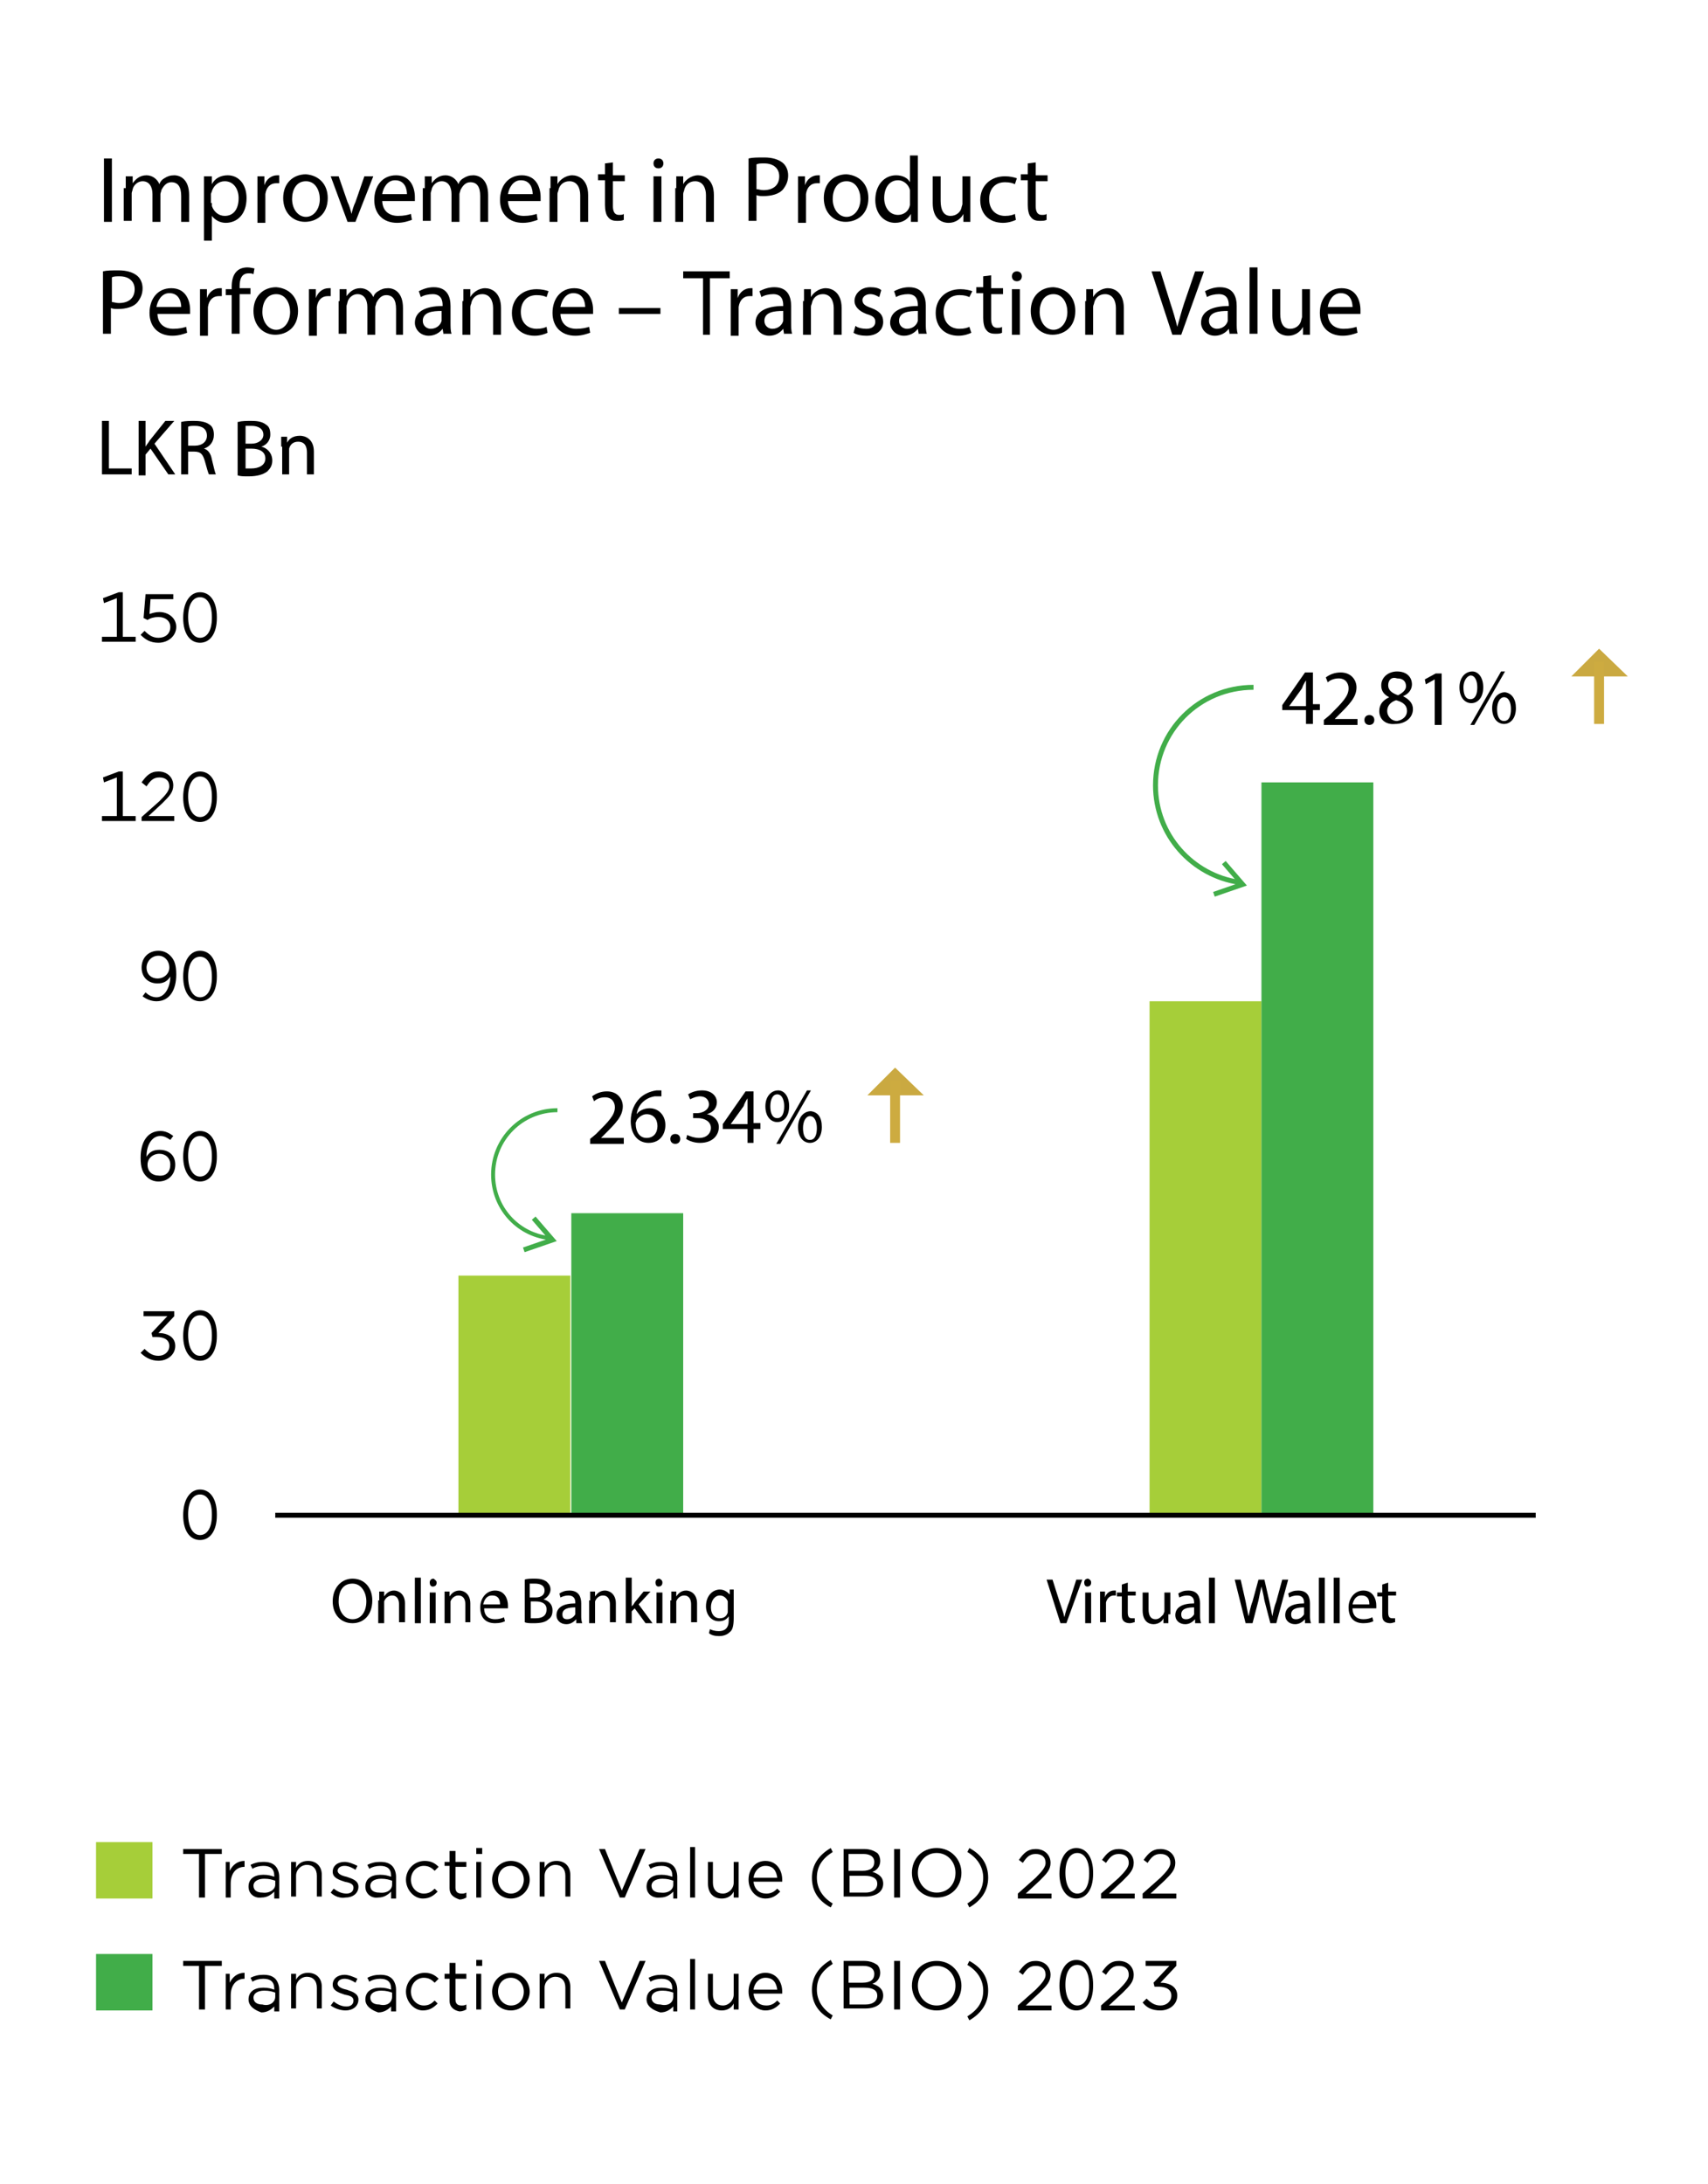 <?xml version="1.0" encoding="utf-8"?>
<!-- Generator: Adobe Illustrator 21.0.0, SVG Export Plug-In . SVG Version: 6.00 Build 0)  -->
<svg version="1.1" xmlns="http://www.w3.org/2000/svg" xmlns:xlink="http://www.w3.org/1999/xlink" x="0px" y="0px"
	 viewBox="0 0 172.5 220.5" style="enable-background:new 0 0 172.5 220.5;" xml:space="preserve">
<style type="text/css">
	.st0{fill:#A6CE39;}
	.st1{fill:#41AD49;}
	.st2{fill:none;stroke:#41AD49;stroke-width:0.5;}
	.st3{fill:#CAA941;}
	.st4{fill:none;stroke:#CDAB40;}
	.st5{fill:none;stroke:#000000;stroke-width:0.5;}
	.st6{fill:none;stroke:#41AD49;stroke-width:0.401;}
	.st7{fill:none;stroke:#808285;stroke-width:0.5;}
</style>
<g id="Layer_1">
</g>
<g id="Layer_2">
	<g id="chart_name_1_">
		<g>
			<path d="M11.3,16v6.4h-0.8V16H11.3z"/>
			<path d="M12.7,19c0-0.5,0-0.9,0-1.2h0.7l0,0.7h0c0.3-0.4,0.7-0.8,1.4-0.8c0.6,0,1.1,0.4,1.3,0.9h0c0.1-0.3,0.3-0.5,0.5-0.6
				c0.3-0.2,0.6-0.3,1-0.3c0.6,0,1.5,0.4,1.5,2v2.7h-0.8v-2.6c0-0.9-0.3-1.4-1-1.4c-0.5,0-0.8,0.4-1,0.8c0,0.1-0.1,0.3-0.1,0.4v2.8
				h-0.8v-2.8c0-0.7-0.3-1.3-1-1.3c-0.5,0-0.9,0.4-1,0.8c0,0.1-0.1,0.3-0.1,0.4v2.8h-0.8V19z"/>
			<path d="M20.6,19.3c0-0.6,0-1.1,0-1.5h0.8l0,0.8h0c0.3-0.6,0.9-0.9,1.6-0.9c1.1,0,1.9,0.9,1.9,2.3c0,1.7-1,2.5-2.1,2.5
				c-0.6,0-1.1-0.3-1.4-0.7h0v2.5h-0.8V19.3z M21.4,20.5c0,0.1,0,0.2,0,0.3c0.2,0.6,0.7,1,1.3,1c0.9,0,1.4-0.7,1.4-1.8
				c0-0.9-0.5-1.7-1.4-1.7c-0.6,0-1.1,0.4-1.3,1c0,0.1-0.1,0.2-0.1,0.3V20.5z"/>
			<path d="M26,19.2c0-0.5,0-1,0-1.4h0.7l0,0.9h0c0.2-0.6,0.7-1,1.3-1c0.1,0,0.2,0,0.2,0v0.8c-0.1,0-0.2,0-0.3,0
				c-0.6,0-1,0.4-1.1,1.1c0,0.1,0,0.2,0,0.4v2.5H26V19.2z"/>
			<path d="M33.1,20c0,1.7-1.2,2.4-2.3,2.4c-1.2,0-2.2-0.9-2.2-2.4c0-1.5,1-2.4,2.3-2.4C32.2,17.7,33.1,18.6,33.1,20z M29.5,20.1
				c0,1,0.6,1.8,1.4,1.8c0.8,0,1.4-0.8,1.4-1.8c0-0.8-0.4-1.8-1.4-1.8C29.9,18.3,29.5,19.2,29.5,20.1z"/>
			<path d="M34.2,17.8l0.9,2.6c0.2,0.4,0.3,0.8,0.4,1.2h0c0.1-0.4,0.2-0.8,0.4-1.2l0.9-2.6h0.9l-1.8,4.6h-0.8l-1.7-4.6H34.2z"/>
			<path d="M38.6,20.2c0,1.1,0.7,1.6,1.6,1.6c0.6,0,1-0.1,1.3-0.2l0.1,0.6c-0.3,0.1-0.8,0.3-1.5,0.3c-1.4,0-2.3-0.9-2.3-2.3
				s0.8-2.5,2.2-2.5c1.5,0,1.9,1.3,1.9,2.2c0,0.2,0,0.3,0,0.4H38.6z M41.1,19.6c0-0.5-0.2-1.4-1.2-1.4c-0.8,0-1.2,0.8-1.3,1.4H41.1z
				"/>
			<path d="M42.9,19c0-0.5,0-0.9,0-1.2h0.7l0,0.7h0c0.3-0.4,0.7-0.8,1.4-0.8c0.6,0,1.1,0.4,1.3,0.9h0c0.1-0.3,0.3-0.5,0.5-0.6
				c0.3-0.2,0.6-0.3,1-0.3c0.6,0,1.5,0.4,1.5,2v2.7h-0.8v-2.6c0-0.9-0.3-1.4-1-1.4c-0.5,0-0.8,0.4-1,0.8c0,0.1-0.1,0.3-0.1,0.4v2.8
				h-0.8v-2.8c0-0.7-0.3-1.3-1-1.3c-0.5,0-0.9,0.4-1,0.8c0,0.1-0.1,0.3-0.1,0.4v2.8h-0.8V19z"/>
			<path d="M51.3,20.2c0,1.1,0.7,1.6,1.6,1.6c0.6,0,1-0.1,1.3-0.2l0.1,0.6c-0.3,0.1-0.8,0.3-1.5,0.3c-1.4,0-2.3-0.9-2.3-2.3
				s0.8-2.5,2.2-2.5c1.5,0,1.9,1.3,1.9,2.2c0,0.2,0,0.3,0,0.4H51.3z M53.8,19.6c0-0.5-0.2-1.4-1.2-1.4c-0.8,0-1.2,0.8-1.3,1.4H53.8z
				"/>
			<path d="M55.6,19c0-0.5,0-0.9,0-1.2h0.7l0,0.8h0c0.2-0.4,0.8-0.9,1.5-0.9c0.6,0,1.6,0.4,1.6,2v2.7h-0.8v-2.7
				c0-0.7-0.3-1.4-1.1-1.4c-0.6,0-1,0.4-1.1,0.9c0,0.1-0.1,0.2-0.1,0.4v2.8h-0.8V19z"/>
			<path d="M61.9,16.4v1.3h1.2v0.6h-1.2v2.5c0,0.6,0.2,0.9,0.6,0.9c0.2,0,0.4,0,0.5-0.1l0,0.6c-0.2,0.1-0.4,0.1-0.7,0.1
				c-0.4,0-0.7-0.1-0.9-0.4c-0.2-0.2-0.3-0.7-0.3-1.2v-2.5h-0.7v-0.6h0.7v-1.1L61.9,16.4z"/>
			<path d="M67,16.5c0,0.3-0.2,0.5-0.5,0.5c-0.3,0-0.5-0.2-0.5-0.5c0-0.3,0.2-0.5,0.5-0.5C66.8,16,67,16.2,67,16.5z M66,22.4v-4.6
				h0.8v4.6H66z"/>
			<path d="M68.3,19c0-0.5,0-0.9,0-1.2H69l0,0.8h0c0.2-0.4,0.8-0.9,1.5-0.9c0.6,0,1.6,0.4,1.6,2v2.7h-0.8v-2.7
				c0-0.7-0.3-1.4-1.1-1.4c-0.6,0-1,0.4-1.1,0.9c0,0.1-0.1,0.2-0.1,0.4v2.8h-0.8V19z"/>
			<path d="M75.6,16c0.4-0.1,0.9-0.1,1.6-0.1c0.8,0,1.4,0.2,1.8,0.5c0.4,0.3,0.6,0.8,0.6,1.3c0,0.6-0.2,1-0.5,1.4
				c-0.4,0.5-1.2,0.7-2,0.7c-0.2,0-0.5,0-0.7-0.1v2.6h-0.8V16z M76.4,19.1c0.2,0,0.4,0.1,0.7,0.1c1,0,1.6-0.5,1.6-1.4
				c0-0.8-0.6-1.3-1.5-1.3c-0.4,0-0.6,0-0.8,0.1V19.1z"/>
			<path d="M80.6,19.2c0-0.5,0-1,0-1.4h0.7l0,0.9h0c0.2-0.6,0.7-1,1.3-1c0.1,0,0.2,0,0.2,0v0.8c-0.1,0-0.2,0-0.3,0
				c-0.6,0-1,0.4-1.1,1.1c0,0.1,0,0.2,0,0.4v2.5h-0.8V19.2z"/>
			<path d="M87.7,20c0,1.7-1.2,2.4-2.3,2.4c-1.2,0-2.2-0.9-2.2-2.4c0-1.5,1-2.4,2.3-2.4C86.8,17.7,87.7,18.6,87.7,20z M84.1,20.1
				c0,1,0.6,1.8,1.4,1.8c0.8,0,1.4-0.8,1.4-1.8c0-0.8-0.4-1.8-1.4-1.8C84.5,18.3,84.1,19.2,84.1,20.1z"/>
			<path d="M92.7,15.6v5.6c0,0.4,0,0.9,0,1.2H92l0-0.8h0c-0.3,0.5-0.8,0.9-1.6,0.9c-1.1,0-2-0.9-2-2.3c0-1.5,0.9-2.5,2.1-2.5
				c0.7,0,1.2,0.3,1.4,0.7h0v-2.7H92.7z M91.9,19.6c0-0.1,0-0.2,0-0.4c-0.1-0.5-0.6-1-1.2-1c-0.9,0-1.4,0.8-1.4,1.8
				c0,0.9,0.5,1.7,1.4,1.7c0.6,0,1.1-0.4,1.2-1c0-0.1,0-0.2,0-0.4V19.6z"/>
			<path d="M98,21.1c0,0.5,0,0.9,0,1.3h-0.7l0-0.8h0c-0.2,0.4-0.7,0.9-1.5,0.9c-0.7,0-1.6-0.4-1.6-2v-2.7h0.8v2.5
				c0,0.9,0.3,1.5,1,1.5c0.6,0,1-0.4,1.1-0.8c0-0.1,0.1-0.3,0.1-0.4v-2.8H98V21.1z"/>
			<path d="M102.6,22.2c-0.2,0.1-0.7,0.3-1.3,0.3c-1.4,0-2.3-0.9-2.3-2.3c0-1.4,1-2.4,2.5-2.4c0.5,0,0.9,0.1,1.2,0.2l-0.2,0.6
				c-0.2-0.1-0.5-0.2-1-0.2c-1.1,0-1.6,0.8-1.6,1.7c0,1.1,0.7,1.7,1.6,1.7c0.5,0,0.8-0.1,1-0.2L102.6,22.2z"/>
			<path d="M104.6,16.4v1.3h1.2v0.6h-1.2v2.5c0,0.6,0.2,0.9,0.6,0.9c0.2,0,0.4,0,0.5-0.1l0,0.6c-0.2,0.1-0.4,0.1-0.7,0.1
				c-0.4,0-0.7-0.1-0.9-0.4c-0.2-0.2-0.3-0.7-0.3-1.2v-2.5h-0.7v-0.6h0.7v-1.1L104.6,16.4z"/>
		</g>
		<g>
			<path d="M10.4,27.4c0.4-0.1,0.9-0.1,1.6-0.1c0.8,0,1.4,0.2,1.8,0.5c0.4,0.3,0.6,0.8,0.6,1.3c0,0.6-0.2,1-0.5,1.4
				c-0.4,0.5-1.2,0.7-2,0.7c-0.2,0-0.5,0-0.7-0.1v2.6h-0.8V27.4z M11.3,30.5c0.2,0,0.4,0.1,0.7,0.1c1,0,1.6-0.5,1.6-1.4
				c0-0.8-0.6-1.3-1.5-1.3c-0.4,0-0.6,0-0.8,0.1V30.5z"/>
			<path d="M15.9,31.6c0,1.1,0.7,1.6,1.6,1.6c0.6,0,1-0.1,1.3-0.2l0.1,0.6c-0.3,0.1-0.8,0.3-1.5,0.3c-1.4,0-2.3-0.9-2.3-2.3
				c0-1.4,0.8-2.5,2.2-2.5c1.5,0,1.9,1.3,1.9,2.2c0,0.2,0,0.3,0,0.4H15.9z M18.3,31c0-0.5-0.2-1.4-1.2-1.4c-0.8,0-1.2,0.8-1.3,1.4
				H18.3z"/>
			<path d="M20.2,30.6c0-0.5,0-1,0-1.4h0.7l0,0.9h0c0.2-0.6,0.7-1,1.3-1c0.1,0,0.2,0,0.2,0v0.8c-0.1,0-0.2,0-0.3,0
				c-0.6,0-1,0.4-1.1,1.1c0,0.1,0,0.2,0,0.4v2.5h-0.8V30.6z"/>
			<path d="M23.4,33.8v-4h-0.6v-0.6h0.6V29c0-0.6,0.1-1.2,0.5-1.6c0.3-0.3,0.7-0.4,1.1-0.4c0.3,0,0.6,0.1,0.7,0.1l-0.1,0.6
				c-0.1-0.1-0.3-0.1-0.5-0.1c-0.7,0-0.9,0.6-0.9,1.3v0.2h1.1v0.6h-1.1v4H23.4z"/>
			<path d="M30.1,31.4c0,1.7-1.2,2.4-2.3,2.4c-1.2,0-2.2-0.9-2.2-2.4c0-1.5,1-2.4,2.3-2.4C29.2,29.1,30.1,30,30.1,31.4z M26.5,31.5
				c0,1,0.6,1.8,1.4,1.8c0.8,0,1.4-0.8,1.4-1.8c0-0.8-0.4-1.8-1.4-1.8C26.9,29.7,26.5,30.6,26.5,31.5z"/>
			<path d="M31.2,30.6c0-0.5,0-1,0-1.4h0.7l0,0.9h0c0.2-0.6,0.7-1,1.3-1c0.1,0,0.2,0,0.2,0v0.8c-0.1,0-0.2,0-0.3,0
				c-0.6,0-1,0.4-1.1,1.1c0,0.1,0,0.2,0,0.4v2.5h-0.8V30.6z"/>
			<path d="M34.3,30.4c0-0.5,0-0.9,0-1.2H35l0,0.7h0c0.3-0.4,0.7-0.8,1.4-0.8c0.6,0,1.1,0.4,1.3,0.9h0c0.1-0.3,0.3-0.5,0.5-0.6
				c0.3-0.2,0.6-0.3,1-0.3c0.6,0,1.5,0.4,1.5,2v2.7H40v-2.6c0-0.9-0.3-1.4-1-1.4c-0.5,0-0.8,0.4-1,0.8c0,0.1-0.1,0.3-0.1,0.4v2.8
				h-0.8V31c0-0.7-0.3-1.3-1-1.3c-0.5,0-0.9,0.4-1,0.8c0,0.1-0.1,0.3-0.1,0.4v2.8h-0.8V30.4z"/>
			<path d="M44.8,33.8l-0.1-0.6h0c-0.3,0.4-0.8,0.7-1.4,0.7c-0.9,0-1.4-0.7-1.4-1.3c0-1.1,1-1.7,2.8-1.7v-0.1c0-0.4-0.1-1.1-1-1.1
				c-0.4,0-0.9,0.1-1.2,0.3l-0.2-0.6c0.4-0.2,0.9-0.4,1.5-0.4c1.4,0,1.7,1,1.7,1.9v1.7c0,0.4,0,0.8,0.1,1.1H44.8z M44.6,31.4
				c-0.9,0-1.9,0.1-1.9,1c0,0.5,0.4,0.8,0.8,0.8c0.6,0,1-0.4,1.1-0.8c0-0.1,0-0.2,0-0.3V31.4z"/>
			<path d="M46.8,30.4c0-0.5,0-0.9,0-1.2h0.7l0,0.8h0c0.2-0.4,0.8-0.9,1.5-0.9c0.6,0,1.6,0.4,1.6,2v2.7h-0.8v-2.7
				c0-0.7-0.3-1.4-1.1-1.4c-0.6,0-1,0.4-1.1,0.9c0,0.1-0.1,0.2-0.1,0.4v2.8h-0.8V30.4z"/>
			<path d="M55.3,33.6c-0.2,0.1-0.7,0.3-1.3,0.3c-1.4,0-2.3-0.9-2.3-2.3c0-1.4,1-2.4,2.5-2.4c0.5,0,0.9,0.1,1.2,0.2L55.2,30
				c-0.2-0.1-0.5-0.2-1-0.2c-1.1,0-1.6,0.8-1.6,1.7c0,1.1,0.7,1.7,1.6,1.7c0.5,0,0.8-0.1,1-0.2L55.3,33.6z"/>
			<path d="M56.6,31.6c0,1.1,0.7,1.6,1.6,1.6c0.6,0,1-0.1,1.3-0.2l0.1,0.6c-0.3,0.1-0.8,0.3-1.5,0.3c-1.4,0-2.3-0.9-2.3-2.3
				c0-1.4,0.8-2.5,2.2-2.5c1.5,0,1.9,1.3,1.9,2.2c0,0.2,0,0.3,0,0.4H56.6z M59.1,31c0-0.5-0.2-1.4-1.2-1.4c-0.8,0-1.2,0.8-1.3,1.4
				H59.1z"/>
			<path d="M66.7,31.1v0.6h-4.2v-0.6H66.7z"/>
			<path d="M71,28.1H69v-0.7h4.7v0.7h-2v5.7H71V28.1z"/>
			<path d="M73.8,30.6c0-0.5,0-1,0-1.4h0.7l0,0.9h0c0.2-0.6,0.7-1,1.3-1c0.1,0,0.2,0,0.2,0v0.8c-0.1,0-0.2,0-0.3,0
				c-0.6,0-1,0.4-1.1,1.1c0,0.1,0,0.2,0,0.4v2.5h-0.8V30.6z"/>
			<path d="M79.2,33.8l-0.1-0.6h0c-0.3,0.4-0.8,0.7-1.4,0.7c-0.9,0-1.4-0.7-1.4-1.3c0-1.1,1-1.7,2.8-1.7v-0.1c0-0.4-0.1-1.1-1-1.1
				c-0.4,0-0.9,0.1-1.2,0.3l-0.2-0.6c0.4-0.2,0.9-0.4,1.5-0.4c1.4,0,1.7,1,1.7,1.9v1.7c0,0.4,0,0.8,0.1,1.1H79.2z M79.1,31.4
				c-0.9,0-1.9,0.1-1.9,1c0,0.5,0.4,0.8,0.8,0.8c0.6,0,1-0.4,1.1-0.8c0-0.1,0-0.2,0-0.3V31.4z"/>
			<path d="M81.2,30.4c0-0.5,0-0.9,0-1.2h0.7l0,0.8h0c0.2-0.4,0.8-0.9,1.5-0.9c0.6,0,1.6,0.4,1.6,2v2.7h-0.8v-2.7
				c0-0.7-0.3-1.4-1.1-1.4c-0.6,0-1,0.4-1.1,0.9c0,0.1-0.1,0.2-0.1,0.4v2.8h-0.8V30.4z"/>
			<path d="M86.4,32.9c0.2,0.2,0.7,0.3,1.1,0.3c0.6,0,0.9-0.3,0.9-0.7c0-0.4-0.2-0.6-0.9-0.8c-0.8-0.3-1.2-0.8-1.2-1.3
				c0-0.7,0.6-1.4,1.6-1.4c0.5,0,0.9,0.1,1.1,0.3L88.8,30c-0.2-0.1-0.5-0.3-0.9-0.3c-0.5,0-0.8,0.3-0.8,0.6c0,0.4,0.3,0.6,0.9,0.8
				c0.8,0.3,1.2,0.7,1.2,1.4c0,0.8-0.6,1.4-1.7,1.4c-0.5,0-1-0.1-1.3-0.3L86.4,32.9z"/>
			<path d="M92.8,33.8l-0.1-0.6h0c-0.3,0.4-0.8,0.7-1.4,0.7c-0.9,0-1.4-0.7-1.4-1.3c0-1.1,1-1.7,2.8-1.7v-0.1c0-0.4-0.1-1.1-1-1.1
				c-0.4,0-0.9,0.1-1.2,0.3l-0.2-0.6c0.4-0.2,0.9-0.4,1.5-0.4c1.4,0,1.7,1,1.7,1.9v1.7c0,0.4,0,0.8,0.1,1.1H92.8z M92.7,31.4
				c-0.9,0-1.9,0.1-1.9,1c0,0.5,0.4,0.8,0.8,0.8c0.6,0,1-0.4,1.1-0.8c0-0.1,0-0.2,0-0.3V31.4z"/>
			<path d="M98.1,33.6c-0.2,0.1-0.7,0.3-1.3,0.3c-1.4,0-2.3-0.9-2.3-2.3c0-1.4,1-2.4,2.5-2.4c0.5,0,0.9,0.1,1.2,0.2L97.9,30
				c-0.2-0.1-0.5-0.2-1-0.2c-1.1,0-1.6,0.8-1.6,1.7c0,1.1,0.7,1.7,1.6,1.7c0.5,0,0.8-0.1,1-0.2L98.1,33.6z"/>
			<path d="M100.1,27.8v1.3h1.2v0.6h-1.2v2.5c0,0.6,0.2,0.9,0.6,0.9c0.2,0,0.4,0,0.5-0.1l0,0.6c-0.2,0.1-0.4,0.1-0.7,0.1
				c-0.4,0-0.7-0.1-0.9-0.4c-0.2-0.2-0.3-0.7-0.3-1.2v-2.5h-0.7v-0.6h0.7v-1.1L100.1,27.8z"/>
			<path d="M103.2,27.9c0,0.3-0.2,0.5-0.5,0.5c-0.3,0-0.5-0.2-0.5-0.5c0-0.3,0.2-0.5,0.5-0.5C103,27.4,103.2,27.6,103.2,27.9z
				 M102.2,33.8v-4.6h0.8v4.6H102.2z"/>
			<path d="M108.6,31.4c0,1.7-1.2,2.4-2.3,2.4c-1.2,0-2.2-0.9-2.2-2.4c0-1.5,1-2.4,2.3-2.4C107.7,29.1,108.6,30,108.6,31.4z
				 M105,31.5c0,1,0.6,1.8,1.4,1.8c0.8,0,1.4-0.8,1.4-1.8c0-0.8-0.4-1.8-1.4-1.8C105.4,29.7,105,30.6,105,31.5z"/>
			<path d="M109.7,30.4c0-0.5,0-0.9,0-1.2h0.7l0,0.8h0c0.2-0.4,0.8-0.9,1.5-0.9c0.6,0,1.6,0.4,1.6,2v2.7h-0.8v-2.7
				c0-0.7-0.3-1.4-1.1-1.4c-0.6,0-1,0.4-1.1,0.9c0,0.1-0.1,0.2-0.1,0.4v2.8h-0.8V30.4z"/>
			<path d="M118.4,33.8l-2.1-6.4h0.9l1,3.2c0.3,0.9,0.5,1.6,0.7,2.4h0c0.2-0.7,0.4-1.5,0.7-2.4l1.1-3.2h0.9l-2.3,6.4H118.4z"/>
			<path d="M124.2,33.8l-0.1-0.6h0c-0.3,0.4-0.8,0.7-1.4,0.7c-0.9,0-1.4-0.7-1.4-1.3c0-1.1,1-1.7,2.8-1.7v-0.1c0-0.4-0.1-1.1-1-1.1
				c-0.4,0-0.9,0.1-1.2,0.3l-0.2-0.6c0.4-0.2,0.9-0.4,1.5-0.4c1.4,0,1.7,1,1.7,1.9v1.7c0,0.4,0,0.8,0.1,1.1H124.2z M124,31.4
				c-0.9,0-1.9,0.1-1.9,1c0,0.5,0.4,0.8,0.8,0.8c0.6,0,1-0.4,1.1-0.8c0-0.1,0-0.2,0-0.3V31.4z"/>
			<path d="M126.2,27h0.8v6.7h-0.8V27z"/>
			<path d="M132.3,32.5c0,0.5,0,0.9,0,1.3h-0.7l0-0.8h0c-0.2,0.4-0.7,0.9-1.5,0.9c-0.7,0-1.6-0.4-1.6-2v-2.7h0.8v2.5
				c0,0.9,0.3,1.5,1,1.5c0.6,0,1-0.4,1.1-0.8c0-0.1,0.1-0.3,0.1-0.4v-2.8h0.8V32.5z"/>
			<path d="M134.1,31.6c0,1.1,0.7,1.6,1.6,1.6c0.6,0,1-0.1,1.3-0.2l0.1,0.6c-0.3,0.1-0.8,0.3-1.5,0.3c-1.4,0-2.3-0.9-2.3-2.3
				c0-1.4,0.8-2.5,2.2-2.5c1.5,0,1.9,1.3,1.9,2.2c0,0.2,0,0.3,0,0.4H134.1z M136.6,31c0-0.5-0.2-1.4-1.2-1.4c-0.8,0-1.2,0.8-1.3,1.4
				H136.6z"/>
		</g>
	</g>
	<g id="g1_1_">
		<rect x="9.7" y="186" class="st0" width="5.7" height="5.7"/>
		<path d="M20.2,187.2h-1.7v-0.5h3.9v0.5h-1.7v4.4h-0.6V187.2z M22.7,188h0.5v0.9c0.3-0.6,0.8-1,1.5-1v0.6h0c-0.8,0-1.4,0.6-1.4,1.7
			v1.4h-0.5V188z M25.1,190.5L25.1,190.5c0-0.8,0.6-1.2,1.5-1.2c0.5,0,0.8,0.1,1.1,0.2v-0.1c0-0.7-0.4-1-1.1-1
			c-0.4,0-0.8,0.1-1.1,0.3l-0.2-0.4c0.4-0.2,0.8-0.3,1.3-0.3c0.5,0,0.9,0.1,1.2,0.4c0.2,0.2,0.4,0.6,0.4,1.1v2.2h-0.5V191
			c-0.3,0.3-0.7,0.6-1.3,0.6C25.8,191.7,25.1,191.3,25.1,190.5z M27.8,190.3v-0.4c-0.3-0.1-0.6-0.2-1.1-0.2c-0.7,0-1.1,0.3-1.1,0.7
			v0c0,0.5,0.4,0.7,0.9,0.7C27.2,191.2,27.8,190.8,27.8,190.3z M29.4,188h0.5v0.6c0.2-0.4,0.6-0.7,1.2-0.7c0.9,0,1.4,0.6,1.4,1.4
			v2.2H32v-2.1c0-0.7-0.4-1.1-1-1.1c-0.6,0-1.1,0.5-1.1,1.1v2.1h-0.5V188z M33.4,191.1l0.3-0.4c0.4,0.3,0.8,0.5,1.3,0.5
			c0.4,0,0.7-0.2,0.7-0.6v0c0-0.4-0.4-0.5-0.9-0.6c-0.6-0.2-1.2-0.4-1.2-1v0c0-0.6,0.5-1,1.2-1c0.4,0,0.9,0.2,1.3,0.4l-0.2,0.4
			c-0.3-0.2-0.7-0.4-1.1-0.4c-0.4,0-0.7,0.2-0.7,0.5v0c0,0.3,0.4,0.5,0.9,0.6c0.6,0.2,1.2,0.4,1.2,1v0c0,0.7-0.6,1.1-1.3,1.1
			C34.4,191.7,33.8,191.5,33.4,191.1z M36.9,190.5L36.9,190.5c0-0.8,0.6-1.2,1.5-1.2c0.5,0,0.8,0.1,1.1,0.2v-0.1c0-0.7-0.4-1-1.1-1
			c-0.4,0-0.8,0.1-1.1,0.3l-0.2-0.4c0.4-0.2,0.8-0.3,1.3-0.3c0.5,0,0.9,0.1,1.2,0.4c0.2,0.2,0.4,0.6,0.4,1.1v2.2h-0.5V191
			c-0.3,0.3-0.7,0.6-1.3,0.6C37.6,191.7,36.9,191.3,36.9,190.5z M39.6,190.3v-0.4c-0.3-0.1-0.6-0.2-1.1-0.2c-0.7,0-1.1,0.3-1.1,0.7
			v0c0,0.5,0.4,0.7,0.9,0.7C39.1,191.2,39.6,190.8,39.6,190.3z M41,189.8L41,189.8c0-1,0.8-1.9,1.9-1.9c0.7,0,1.1,0.3,1.4,0.6
			l-0.4,0.4c-0.3-0.3-0.6-0.5-1.1-0.5c-0.7,0-1.3,0.6-1.3,1.4v0c0,0.8,0.6,1.4,1.3,1.4c0.5,0,0.8-0.2,1.1-0.5l0.3,0.3
			c-0.4,0.4-0.8,0.7-1.5,0.7C41.8,191.7,41,190.8,41,189.8z M45.4,190.6v-2.2h-0.5V188h0.5v-1.1H46v1.1h1.1v0.5H46v2.1
			c0,0.4,0.2,0.6,0.6,0.6c0.2,0,0.3,0,0.5-0.1v0.5c-0.2,0.1-0.4,0.2-0.7,0.2C45.9,191.6,45.4,191.4,45.4,190.6z M48.1,186.6h0.6v0.6
			h-0.6V186.6z M48.1,188h0.5v3.6h-0.5V188z M49.7,189.8L49.7,189.8c0-1,0.8-1.9,1.9-1.9c1.1,0,1.9,0.9,1.9,1.9v0
			c0,1-0.8,1.9-1.9,1.9C50.5,191.7,49.7,190.8,49.7,189.8z M52.9,189.8L52.9,189.8c0-0.8-0.6-1.4-1.3-1.4c-0.8,0-1.3,0.6-1.3,1.4v0
			c0,0.8,0.6,1.4,1.3,1.4C52.4,191.2,52.9,190.5,52.9,189.8z M54.4,188H55v0.6c0.2-0.4,0.6-0.7,1.2-0.7c0.9,0,1.4,0.6,1.4,1.4v2.2
			h-0.5v-2.1c0-0.7-0.4-1.1-1-1.1c-0.6,0-1.1,0.5-1.1,1.1v2.1h-0.5V188z M60.5,186.7h0.6l1.7,4.2l1.8-4.2h0.6l-2.1,4.9h-0.5
			L60.5,186.7z M65.3,190.5L65.3,190.5c0-0.8,0.6-1.2,1.5-1.2c0.5,0,0.8,0.1,1.1,0.2v-0.1c0-0.7-0.4-1-1.1-1c-0.4,0-0.8,0.1-1.1,0.3
			l-0.2-0.4c0.4-0.2,0.8-0.3,1.3-0.3c0.5,0,0.9,0.1,1.2,0.4c0.2,0.2,0.4,0.6,0.4,1.1v2.2H68V191c-0.3,0.3-0.7,0.6-1.3,0.6
			C66,191.7,65.3,191.3,65.3,190.5z M68,190.3v-0.4c-0.3-0.1-0.6-0.2-1.1-0.2c-0.7,0-1.1,0.3-1.1,0.7v0c0,0.5,0.4,0.7,0.9,0.7
			C67.5,191.2,68,190.8,68,190.3z M69.7,186.5h0.5v5.1h-0.5V186.5z M71.5,190.2V188H72v2.1c0,0.7,0.4,1.1,1,1.1
			c0.6,0,1.1-0.5,1.1-1.1V188h0.5v3.6h-0.5V191c-0.2,0.4-0.6,0.7-1.2,0.7C72,191.7,71.5,191.1,71.5,190.2z M75.6,189.8L75.6,189.8
			c0-1.1,0.7-1.9,1.7-1.9c1.1,0,1.7,0.9,1.7,1.9c0,0.1,0,0.1,0,0.2h-2.9c0.1,0.8,0.6,1.2,1.3,1.2c0.5,0,0.8-0.2,1.1-0.5l0.3,0.3
			c-0.4,0.4-0.8,0.7-1.5,0.7C76.4,191.7,75.6,190.9,75.6,189.8z M78.5,189.6c-0.1-0.7-0.4-1.2-1.2-1.2c-0.6,0-1.1,0.5-1.2,1.2H78.5z
			 M83.9,192.6c-1.3-0.7-1.9-1.7-1.9-3v0c0-1.3,0.7-2.3,1.9-3l0.2,0.4c-1.1,0.7-1.6,1.5-1.6,2.6v0c0,1.1,0.6,2,1.6,2.6L83.9,192.6z
			 M85.2,186.7h2.1c0.6,0,1,0.2,1.3,0.4c0.2,0.2,0.3,0.5,0.3,0.8v0c0,0.6-0.4,1-0.8,1.1c0.6,0.2,1.1,0.5,1.1,1.2v0
			c0,0.8-0.7,1.3-1.8,1.3h-2.2V186.7z M88.3,188c0-0.5-0.4-0.8-1.1-0.8h-1.5v1.7h1.4C87.9,188.9,88.3,188.6,88.3,188L88.3,188z
			 M88.6,190.2c0-0.5-0.4-0.8-1.3-0.8h-1.5v1.7h1.6C88.1,191.1,88.6,190.8,88.6,190.2L88.6,190.2z M90.3,186.7h0.6v4.9h-0.6V186.7z
			 M92.1,189.1L92.1,189.1c0-1.4,1-2.5,2.5-2.5s2.5,1.2,2.5,2.5v0c0,1.4-1,2.5-2.5,2.5S92.1,190.5,92.1,189.1z M96.5,189.1
			L96.5,189.1c0-1.1-0.8-2-1.9-2s-1.9,0.9-1.9,2v0c0,1.1,0.8,2,1.9,2S96.5,190.3,96.5,189.1z M97.7,192.2c1.1-0.7,1.6-1.5,1.6-2.6v0
			c0-1.1-0.6-2-1.6-2.6l0.2-0.4c1.3,0.7,1.9,1.7,1.9,3v0c0,1.3-0.7,2.3-1.9,3L97.7,192.2z M102.8,191.6v-0.4l1.8-1.6
			c0.7-0.7,1-1.1,1-1.5c0-0.6-0.4-0.9-1-0.9c-0.6,0-0.9,0.3-1.3,0.9l-0.4-0.3c0.5-0.7,0.9-1.1,1.7-1.1c0.9,0,1.5,0.6,1.5,1.4v0
			c0,0.7-0.4,1.1-1.1,1.8l-1.4,1.3h2.6v0.5H102.8z M107,189.2L107,189.2c0-1.6,0.7-2.6,1.7-2.6c1,0,1.7,0.9,1.7,2.5v0.1
			c0,1.6-0.7,2.5-1.7,2.5S107,190.7,107,189.2z M107.6,189.1L107.6,189.1c0,1.3,0.5,2.1,1.2,2.1c0.7,0,1.2-0.7,1.2-2v-0.1
			c0-1.3-0.5-2-1.2-2C108.1,187.1,107.6,187.8,107.6,189.1z M111.2,191.6v-0.4l1.8-1.6c0.7-0.7,1-1.1,1-1.5c0-0.6-0.4-0.9-1-0.9
			c-0.6,0-0.9,0.3-1.3,0.9l-0.4-0.3c0.5-0.7,0.9-1.1,1.7-1.1c0.9,0,1.5,0.6,1.5,1.4v0c0,0.7-0.4,1.1-1.1,1.8l-1.4,1.3h2.6v0.5H111.2
			z M115.4,191.6v-0.4l1.8-1.6c0.7-0.7,1-1.1,1-1.5c0-0.6-0.4-0.9-1-0.9c-0.6,0-0.9,0.3-1.3,0.9l-0.4-0.3c0.5-0.7,0.9-1.1,1.7-1.1
			c0.9,0,1.5,0.6,1.5,1.4v0c0,0.7-0.4,1.1-1.1,1.8l-1.4,1.3h2.6v0.5H115.4z"/>
		<rect x="9.7" y="197.3" class="st1" width="5.7" height="5.7"/>
		<path d="M20.2,198.5h-1.7V198h3.9v0.5h-1.7v4.4h-0.6V198.5z M22.7,199.3h0.5v0.9c0.3-0.6,0.8-1,1.5-1v0.6h0
			c-0.8,0-1.4,0.6-1.4,1.7v1.4h-0.5V199.3z M25.1,201.9L25.1,201.9c0-0.8,0.6-1.2,1.5-1.2c0.5,0,0.8,0.1,1.1,0.2v-0.1
			c0-0.7-0.4-1-1.1-1c-0.4,0-0.8,0.1-1.1,0.3l-0.2-0.4c0.4-0.2,0.8-0.3,1.3-0.3c0.5,0,0.9,0.1,1.2,0.4c0.2,0.2,0.4,0.6,0.4,1.1v2.2
			h-0.5v-0.5c-0.3,0.3-0.7,0.6-1.3,0.6C25.8,203,25.1,202.6,25.1,201.9z M27.8,201.6v-0.4c-0.3-0.1-0.6-0.2-1.1-0.2
			c-0.7,0-1.1,0.3-1.1,0.7v0c0,0.5,0.4,0.7,0.9,0.7C27.2,202.6,27.8,202.2,27.8,201.6z M29.4,199.3h0.5v0.6c0.2-0.4,0.6-0.7,1.2-0.7
			c0.9,0,1.4,0.6,1.4,1.4v2.2H32v-2.1c0-0.7-0.4-1.1-1-1.1c-0.6,0-1.1,0.5-1.1,1.1v2.1h-0.5V199.3z M33.4,202.5l0.3-0.4
			c0.4,0.3,0.8,0.5,1.3,0.5c0.4,0,0.7-0.2,0.7-0.6v0c0-0.4-0.4-0.5-0.9-0.6c-0.6-0.2-1.2-0.4-1.2-1v0c0-0.6,0.5-1,1.2-1
			c0.4,0,0.9,0.2,1.3,0.4l-0.2,0.4c-0.3-0.2-0.7-0.4-1.1-0.4c-0.4,0-0.7,0.2-0.7,0.5v0c0,0.3,0.4,0.5,0.9,0.6c0.6,0.2,1.2,0.4,1.2,1
			v0c0,0.7-0.6,1.1-1.3,1.1C34.4,203,33.8,202.8,33.4,202.5z M36.9,201.9L36.9,201.9c0-0.8,0.6-1.2,1.5-1.2c0.5,0,0.8,0.1,1.1,0.2
			v-0.1c0-0.7-0.4-1-1.1-1c-0.4,0-0.8,0.1-1.1,0.3l-0.2-0.4c0.4-0.2,0.8-0.3,1.3-0.3c0.5,0,0.9,0.1,1.2,0.4c0.2,0.2,0.4,0.6,0.4,1.1
			v2.2h-0.5v-0.5c-0.3,0.3-0.7,0.6-1.3,0.6C37.6,203,36.9,202.6,36.9,201.9z M39.6,201.6v-0.4c-0.3-0.1-0.6-0.2-1.1-0.2
			c-0.7,0-1.1,0.3-1.1,0.7v0c0,0.5,0.4,0.7,0.9,0.7C39.1,202.6,39.6,202.2,39.6,201.6z M41,201.1L41,201.1c0-1,0.8-1.9,1.9-1.9
			c0.7,0,1.1,0.3,1.4,0.6l-0.4,0.4c-0.3-0.3-0.6-0.5-1.1-0.5c-0.7,0-1.3,0.6-1.3,1.4v0c0,0.8,0.6,1.4,1.3,1.4c0.5,0,0.8-0.2,1.1-0.5
			l0.3,0.3c-0.4,0.4-0.8,0.7-1.5,0.7C41.8,203,41,202.1,41,201.1z M45.4,202v-2.2h-0.5v-0.5h0.5v-1.1H46v1.1h1.1v0.5H46v2.1
			c0,0.4,0.2,0.6,0.6,0.6c0.2,0,0.3,0,0.5-0.1v0.5c-0.2,0.1-0.4,0.2-0.7,0.2C45.9,203,45.4,202.7,45.4,202z M48.1,197.9h0.6v0.6
			h-0.6V197.9z M48.1,199.3h0.5v3.6h-0.5V199.3z M49.7,201.1L49.7,201.1c0-1,0.8-1.9,1.9-1.9c1.1,0,1.9,0.9,1.9,1.9v0
			c0,1-0.8,1.9-1.9,1.9C50.5,203,49.7,202.2,49.7,201.1z M52.9,201.1L52.9,201.1c0-0.8-0.6-1.4-1.3-1.4c-0.8,0-1.3,0.6-1.3,1.4v0
			c0,0.8,0.6,1.4,1.3,1.4C52.4,202.5,52.9,201.9,52.9,201.1z M54.4,199.3H55v0.6c0.2-0.4,0.6-0.7,1.2-0.7c0.9,0,1.4,0.6,1.4,1.4v2.2
			h-0.5v-2.1c0-0.7-0.4-1.1-1-1.1c-0.6,0-1.1,0.5-1.1,1.1v2.1h-0.5V199.3z M60.5,198h0.6l1.7,4.2l1.8-4.2h0.6l-2.1,4.9h-0.5
			L60.5,198z M65.3,201.9L65.3,201.9c0-0.8,0.6-1.2,1.5-1.2c0.5,0,0.8,0.1,1.1,0.2v-0.1c0-0.7-0.4-1-1.1-1c-0.4,0-0.8,0.1-1.1,0.3
			l-0.2-0.4c0.4-0.2,0.8-0.3,1.3-0.3c0.5,0,0.9,0.1,1.2,0.4c0.2,0.2,0.4,0.6,0.4,1.1v2.2H68v-0.5c-0.3,0.3-0.7,0.6-1.3,0.6
			C66,203,65.3,202.6,65.3,201.9z M68,201.6v-0.4c-0.3-0.1-0.6-0.2-1.1-0.2c-0.7,0-1.1,0.3-1.1,0.7v0c0,0.5,0.4,0.7,0.9,0.7
			C67.5,202.6,68,202.2,68,201.6z M69.7,197.8h0.5v5.1h-0.5V197.8z M71.5,201.5v-2.2H72v2.1c0,0.7,0.4,1.1,1,1.1
			c0.6,0,1.1-0.5,1.1-1.1v-2.1h0.5v3.6h-0.5v-0.6c-0.2,0.4-0.6,0.7-1.2,0.7C72,203,71.5,202.4,71.5,201.5z M75.6,201.1L75.6,201.1
			c0-1.1,0.7-1.9,1.7-1.9c1.1,0,1.7,0.9,1.7,1.9c0,0.1,0,0.1,0,0.2h-2.9c0.1,0.8,0.6,1.2,1.3,1.2c0.5,0,0.8-0.2,1.1-0.5l0.3,0.3
			c-0.4,0.4-0.8,0.7-1.5,0.7C76.4,203,75.6,202.2,75.6,201.1z M78.5,200.9c-0.1-0.7-0.4-1.2-1.2-1.2c-0.6,0-1.1,0.5-1.2,1.2H78.5z
			 M83.9,203.9c-1.3-0.7-1.9-1.7-1.9-3v0c0-1.3,0.7-2.3,1.9-3l0.2,0.4c-1.1,0.7-1.6,1.5-1.6,2.6v0c0,1.1,0.6,2,1.6,2.6L83.9,203.9z
			 M85.2,198h2.1c0.6,0,1,0.2,1.3,0.4c0.2,0.2,0.3,0.5,0.3,0.8v0c0,0.6-0.4,1-0.8,1.1c0.6,0.2,1.1,0.5,1.1,1.2v0
			c0,0.8-0.7,1.3-1.8,1.3h-2.2V198z M88.3,199.3c0-0.5-0.4-0.8-1.1-0.8h-1.5v1.7h1.4C87.9,200.2,88.3,199.9,88.3,199.3L88.3,199.3z
			 M88.6,201.5c0-0.5-0.4-0.8-1.3-0.8h-1.5v1.7h1.6C88.1,202.4,88.6,202.1,88.6,201.5L88.6,201.5z M90.3,198h0.6v4.9h-0.6V198z
			 M92.1,200.5L92.1,200.5c0-1.4,1-2.5,2.5-2.5s2.5,1.2,2.5,2.5v0c0,1.4-1,2.5-2.5,2.5S92.1,201.8,92.1,200.5z M96.5,200.5
			L96.5,200.5c0-1.1-0.8-2-1.9-2s-1.9,0.9-1.9,2v0c0,1.1,0.8,2,1.9,2S96.5,201.6,96.5,200.5z M97.7,203.6c1.1-0.7,1.6-1.5,1.6-2.6v0
			c0-1.1-0.6-2-1.6-2.6l0.2-0.4c1.3,0.7,1.9,1.7,1.9,3v0c0,1.3-0.7,2.3-1.9,3L97.7,203.6z M102.8,202.9v-0.4l1.8-1.6
			c0.7-0.7,1-1.1,1-1.5c0-0.6-0.4-0.9-1-0.9c-0.6,0-0.9,0.3-1.3,0.9l-0.4-0.3c0.5-0.7,0.9-1.1,1.7-1.1c0.9,0,1.5,0.6,1.5,1.4v0
			c0,0.7-0.4,1.1-1.1,1.8l-1.4,1.3h2.6v0.5H102.8z M107,200.5L107,200.5c0-1.6,0.7-2.6,1.7-2.6c1,0,1.7,0.9,1.7,2.5v0.1
			c0,1.6-0.7,2.5-1.7,2.5S107,202.1,107,200.5z M107.6,200.4L107.6,200.4c0,1.3,0.5,2.1,1.2,2.1c0.7,0,1.2-0.7,1.2-2v-0.1
			c0-1.3-0.5-2-1.2-2C108.1,198.4,107.6,199.1,107.6,200.4z M111.2,202.9v-0.4l1.8-1.6c0.7-0.7,1-1.1,1-1.5c0-0.6-0.4-0.9-1-0.9
			c-0.6,0-0.9,0.3-1.3,0.9l-0.4-0.3c0.5-0.7,0.9-1.1,1.7-1.1c0.9,0,1.5,0.6,1.5,1.4v0c0,0.7-0.4,1.1-1.1,1.8l-1.4,1.3h2.6v0.5H111.2
			z M115.4,202.2l0.4-0.4c0.4,0.4,0.8,0.7,1.4,0.7s1.1-0.4,1.1-1v0c0-0.6-0.5-0.9-1.3-0.9h-0.4l-0.1-0.4l1.6-1.7h-2.4V198h3.1v0.5
			l-1.6,1.7c0.9,0,1.7,0.4,1.7,1.3v0c0,0.9-0.8,1.5-1.7,1.5C116.3,203,115.8,202.7,115.4,202.2z"/>
	</g>
	<g id="t2_1_">
		<path d="M37.6,161.6c0,1.5-0.9,2.3-2,2.3c-1.2,0-2-0.9-2-2.2c0-1.4,0.9-2.3,2-2.3C36.8,159.4,37.6,160.3,37.6,161.6z M34.2,161.7
			c0,0.9,0.5,1.8,1.4,1.8c0.9,0,1.4-0.8,1.4-1.8c0-0.9-0.5-1.8-1.4-1.8C34.6,159.9,34.2,160.7,34.2,161.7z"/>
		<path d="M38.3,161.6c0-0.3,0-0.6,0-0.9h0.5l0,0.5h0c0.2-0.3,0.5-0.6,1-0.6c0.4,0,1.1,0.3,1.1,1.3v1.9h-0.6v-1.8
			c0-0.5-0.2-0.9-0.7-0.9c-0.4,0-0.7,0.3-0.8,0.6c0,0.1,0,0.2,0,0.3v1.9h-0.6V161.6z"/>
		<path d="M41.9,159.3h0.6v4.6h-0.6V159.3z"/>
		<path d="M44.1,159.8c0,0.2-0.1,0.4-0.4,0.4c-0.2,0-0.3-0.2-0.3-0.4c0-0.2,0.1-0.4,0.4-0.4C43.9,159.5,44.1,159.6,44.1,159.8z
			 M43.4,163.9v-3.1H44v3.1H43.4z"/>
		<path d="M44.9,161.6c0-0.3,0-0.6,0-0.9h0.5l0,0.5h0c0.2-0.3,0.5-0.6,1-0.6c0.4,0,1.1,0.3,1.1,1.3v1.9H47v-1.8
			c0-0.5-0.2-0.9-0.7-0.9c-0.4,0-0.7,0.3-0.8,0.6c0,0.1,0,0.2,0,0.3v1.9h-0.6V161.6z"/>
		<path d="M48.9,162.4c0,0.8,0.5,1.1,1.1,1.1c0.4,0,0.7-0.1,0.9-0.2l0.1,0.4c-0.2,0.1-0.5,0.2-1,0.2c-1,0-1.5-0.6-1.5-1.6
			c0-0.9,0.6-1.7,1.5-1.7c1,0,1.3,0.9,1.3,1.5c0,0.1,0,0.2,0,0.3H48.9z M50.5,162c0-0.4-0.1-0.9-0.8-0.9c-0.6,0-0.8,0.5-0.9,0.9
			H50.5z"/>
		<path d="M53,159.5c0.2-0.1,0.6-0.1,1-0.1c0.6,0,0.9,0.1,1.2,0.3c0.2,0.2,0.4,0.4,0.4,0.8c0,0.4-0.3,0.8-0.7,1v0
			c0.4,0.1,0.9,0.4,0.9,1.1c0,0.4-0.1,0.7-0.4,0.9c-0.3,0.3-0.8,0.4-1.5,0.4c-0.4,0-0.7,0-0.9-0.1V159.5z M53.6,161.3h0.5
			c0.6,0,0.9-0.3,0.9-0.7c0-0.5-0.4-0.7-1-0.7c-0.3,0-0.4,0-0.5,0V161.3z M53.6,163.4c0.1,0,0.3,0,0.5,0c0.6,0,1.1-0.2,1.1-0.9
			c0-0.6-0.5-0.8-1.1-0.8h-0.5V163.4z"/>
		<path d="M58.2,163.9l0-0.4h0c-0.2,0.2-0.5,0.5-1,0.5c-0.6,0-1-0.4-1-0.9c0-0.8,0.7-1.2,1.9-1.2v-0.1c0-0.3-0.1-0.7-0.7-0.7
			c-0.3,0-0.6,0.1-0.8,0.2l-0.1-0.4c0.3-0.2,0.6-0.3,1-0.3c1,0,1.2,0.7,1.2,1.3v1.2c0,0.3,0,0.5,0.1,0.8H58.2z M58.1,162.3
			c-0.6,0-1.3,0.1-1.3,0.7c0,0.4,0.2,0.5,0.5,0.5c0.4,0,0.7-0.3,0.8-0.5c0-0.1,0-0.1,0-0.2V162.3z"/>
		<path d="M59.6,161.6c0-0.3,0-0.6,0-0.9h0.5l0,0.5h0c0.2-0.3,0.5-0.6,1-0.6c0.4,0,1.1,0.3,1.1,1.3v1.9h-0.6v-1.8
			c0-0.5-0.2-0.9-0.7-0.9c-0.4,0-0.7,0.3-0.8,0.6c0,0.1,0,0.2,0,0.3v1.9h-0.6V161.6z"/>
		<path d="M63.8,162.2L63.8,162.2c0.1-0.1,0.2-0.2,0.3-0.4l0.9-1.1h0.7l-1.2,1.3l1.4,1.9h-0.7l-1.1-1.5l-0.3,0.3v1.2h-0.6v-4.6h0.6
			V162.2z"/>
		<path d="M66.9,159.8c0,0.2-0.1,0.4-0.4,0.4c-0.2,0-0.3-0.2-0.3-0.4c0-0.2,0.1-0.4,0.4-0.4C66.8,159.5,66.9,159.6,66.9,159.8z
			 M66.3,163.9v-3.1h0.6v3.1H66.3z"/>
		<path d="M67.8,161.6c0-0.3,0-0.6,0-0.9h0.5l0,0.5h0c0.2-0.3,0.5-0.6,1-0.6c0.4,0,1.1,0.3,1.1,1.3v1.9h-0.6v-1.8
			c0-0.5-0.2-0.9-0.7-0.9c-0.4,0-0.7,0.3-0.8,0.6c0,0.1,0,0.2,0,0.3v1.9h-0.6V161.6z"/>
		<path d="M74.1,160.7c0,0.2,0,0.5,0,0.9v1.8c0,0.7-0.1,1.2-0.4,1.4c-0.3,0.3-0.7,0.4-1.1,0.4c-0.4,0-0.8-0.1-1-0.3l0.1-0.4
			c0.2,0.1,0.5,0.2,0.9,0.2c0.6,0,1-0.3,1-1.1v-0.4h0c-0.2,0.3-0.5,0.5-1,0.5c-0.8,0-1.3-0.7-1.3-1.5c0-1.1,0.7-1.7,1.4-1.7
			c0.5,0,0.8,0.3,1,0.5h0l0-0.5H74.1z M73.5,162c0-0.1,0-0.2,0-0.3c-0.1-0.3-0.4-0.6-0.8-0.6c-0.5,0-0.9,0.5-0.9,1.2
			c0,0.6,0.3,1.1,0.9,1.1c0.4,0,0.7-0.2,0.8-0.6c0-0.1,0-0.2,0-0.3V162z"/>
	</g>
	<g id="t3_1_">
		<path d="M107.1,163.9l-1.4-4.4h0.6l0.7,2.2c0.2,0.6,0.4,1.1,0.5,1.6h0c0.1-0.5,0.3-1.1,0.5-1.6l0.7-2.2h0.6l-1.6,4.4H107.1z"/>
		<path d="M110.2,159.8c0,0.2-0.1,0.4-0.4,0.4c-0.2,0-0.3-0.2-0.3-0.4c0-0.2,0.1-0.4,0.4-0.4C110.1,159.5,110.2,159.6,110.2,159.8z
			 M109.6,163.9v-3.1h0.6v3.1H109.6z"/>
		<path d="M111.1,161.7c0-0.4,0-0.7,0-1h0.5l0,0.6h0c0.1-0.4,0.5-0.7,0.9-0.7c0.1,0,0.1,0,0.2,0v0.5c-0.1,0-0.1,0-0.2,0
			c-0.4,0-0.7,0.3-0.8,0.7c0,0.1,0,0.2,0,0.3v1.7h-0.6V161.7z"/>
		<path d="M113.9,159.8v0.9h0.8v0.4h-0.8v1.7c0,0.4,0.1,0.6,0.4,0.6c0.1,0,0.3,0,0.3,0l0,0.4c-0.1,0-0.3,0.1-0.5,0.1
			c-0.3,0-0.5-0.1-0.6-0.2c-0.2-0.2-0.2-0.4-0.2-0.8v-1.7h-0.5v-0.4h0.5V160L113.9,159.8z"/>
		<path d="M118,163c0,0.3,0,0.6,0,0.9h-0.5l0-0.5h0c-0.1,0.3-0.5,0.6-1,0.6c-0.5,0-1.1-0.3-1.1-1.4v-1.8h0.6v1.7c0,0.6,0.2,1,0.7,1
			c0.4,0,0.6-0.3,0.8-0.5c0-0.1,0.1-0.2,0.1-0.3v-1.9h0.6V163z"/>
		<path d="M120.7,163.9l0-0.4h0c-0.2,0.2-0.5,0.5-1,0.5c-0.6,0-1-0.4-1-0.9c0-0.8,0.7-1.2,1.9-1.2v-0.1c0-0.3-0.1-0.7-0.7-0.7
			c-0.3,0-0.6,0.1-0.8,0.2l-0.1-0.4c0.3-0.2,0.6-0.3,1-0.3c1,0,1.2,0.7,1.2,1.3v1.2c0,0.3,0,0.5,0.1,0.8H120.7z M120.6,162.3
			c-0.6,0-1.3,0.1-1.3,0.7c0,0.4,0.2,0.5,0.5,0.5c0.4,0,0.7-0.3,0.8-0.5c0-0.1,0-0.1,0-0.2V162.3z"/>
		<path d="M122.1,159.3h0.6v4.6h-0.6V159.3z"/>
		<path d="M125.8,163.9l-1.1-4.4h0.6l0.5,2.2c0.1,0.5,0.2,1.1,0.3,1.5h0c0.1-0.4,0.2-1,0.4-1.5l0.6-2.2h0.6l0.5,2.2
			c0.1,0.5,0.2,1,0.3,1.5h0c0.1-0.5,0.2-1,0.4-1.5l0.6-2.2h0.6l-1.2,4.4h-0.6l-0.6-2.3c-0.1-0.6-0.2-1-0.3-1.4h0
			c-0.1,0.4-0.2,0.9-0.3,1.4l-0.6,2.3H125.8z"/>
		<path d="M131.8,163.9l0-0.4h0c-0.2,0.2-0.5,0.5-1,0.5c-0.6,0-1-0.4-1-0.9c0-0.8,0.7-1.2,1.9-1.2v-0.1c0-0.3-0.1-0.7-0.7-0.7
			c-0.3,0-0.6,0.1-0.8,0.2l-0.1-0.4c0.3-0.2,0.6-0.3,1-0.3c1,0,1.2,0.7,1.2,1.3v1.2c0,0.3,0,0.5,0.1,0.8H131.8z M131.7,162.3
			c-0.6,0-1.3,0.1-1.3,0.7c0,0.4,0.2,0.5,0.5,0.5c0.4,0,0.7-0.3,0.8-0.5c0-0.1,0-0.1,0-0.2V162.3z"/>
		<path d="M133.2,159.3h0.6v4.6h-0.6V159.3z"/>
		<path d="M134.7,159.3h0.6v4.6h-0.6V159.3z"/>
		<path d="M136.6,162.4c0,0.8,0.5,1.1,1.1,1.1c0.4,0,0.7-0.1,0.9-0.2l0.1,0.4c-0.2,0.1-0.5,0.2-1,0.2c-1,0-1.5-0.6-1.5-1.6
			c0-0.9,0.6-1.7,1.5-1.7c1,0,1.3,0.9,1.3,1.5c0,0.1,0,0.2,0,0.3H136.6z M138.3,162c0-0.4-0.1-0.9-0.8-0.9c-0.6,0-0.8,0.5-0.9,0.9
			H138.3z"/>
		<path d="M140.2,159.8v0.9h0.8v0.4h-0.8v1.7c0,0.4,0.1,0.6,0.4,0.6c0.1,0,0.3,0,0.3,0l0,0.4c-0.1,0-0.3,0.1-0.5,0.1
			c-0.3,0-0.5-0.1-0.6-0.2c-0.2-0.2-0.2-0.4-0.2-0.8v-1.7h-0.5v-0.4h0.5V160L140.2,159.8z"/>
	</g>
	<g id="t1_1_">
		<g>
			<path d="M10.3,42.5H11v4.8h2.3v0.6h-3V42.5z"/>
			<path d="M14,42.5h0.7v2.6h0c0.1-0.2,0.3-0.4,0.4-0.6l1.6-2h0.9l-2,2.3l2.1,3.1H17l-1.8-2.6l-0.5,0.6v2.1H14V42.5z"/>
			<path d="M18.3,42.6c0.4-0.1,0.9-0.1,1.3-0.1c0.7,0,1.2,0.1,1.6,0.4c0.3,0.2,0.4,0.6,0.4,1c0,0.7-0.4,1.2-1,1.4v0
				c0.4,0.1,0.7,0.5,0.8,1.1c0.2,0.8,0.3,1.3,0.4,1.5h-0.7c-0.1-0.2-0.2-0.6-0.4-1.3c-0.2-0.7-0.4-1-1.1-1H19v2.3h-0.7V42.6z M19,45
				h0.7c0.7,0,1.2-0.4,1.2-1c0-0.7-0.5-1-1.2-1c-0.3,0-0.6,0-0.7,0.1V45z"/>
			<path d="M24.1,42.6c0.3-0.1,0.8-0.1,1.3-0.1c0.7,0,1.1,0.1,1.5,0.4c0.3,0.2,0.4,0.5,0.4,1c0,0.5-0.3,1-0.9,1.2v0
				c0.5,0.1,1.1,0.6,1.1,1.4c0,0.5-0.2,0.8-0.5,1.1c-0.4,0.3-1,0.5-1.9,0.5c-0.5,0-0.8,0-1.1-0.1V42.6z M24.8,44.8h0.6
				c0.7,0,1.2-0.4,1.2-0.9c0-0.6-0.5-0.9-1.2-0.9c-0.3,0-0.5,0-0.6,0V44.8z M24.8,47.3c0.1,0,0.3,0,0.6,0c0.7,0,1.4-0.3,1.4-1
				c0-0.7-0.6-1-1.4-1h-0.6V47.3z"/>
			<path d="M28.4,45.1c0-0.4,0-0.7,0-1H29l0,0.6h0c0.2-0.4,0.6-0.7,1.3-0.7c0.5,0,1.4,0.3,1.4,1.6v2.3H31v-2.2
				c0-0.6-0.2-1.1-0.9-1.1c-0.5,0-0.8,0.3-0.9,0.7c0,0.1,0,0.2,0,0.3v2.3h-0.7V45.1z"/>
		</g>
		<path d="M10.3,64.8v-0.5h1.5v-3.9l-1.3,0.5l-0.1-0.5l1.6-0.6h0.4v4.5h1.3v0.5H10.3z M14.2,64.1l0.4-0.4c0.4,0.4,0.8,0.7,1.4,0.7
			c0.7,0,1.2-0.4,1.2-1.1v0c0-0.6-0.5-1-1.2-1c-0.4,0-0.8,0.1-1.1,0.3l-0.4-0.2l0.2-2.4h2.8v0.5h-2.3L15.1,62c0.3-0.1,0.6-0.2,1-0.2
			c0.9,0,1.7,0.6,1.7,1.5v0c0,0.9-0.8,1.6-1.8,1.6C15.2,64.9,14.7,64.6,14.2,64.1z M18.5,62.4L18.5,62.4c0-1.6,0.7-2.6,1.7-2.6
			c1,0,1.7,0.9,1.7,2.5v0.1c0,1.6-0.7,2.5-1.7,2.5S18.5,64,18.5,62.4z M19,62.3L19,62.3c0,1.3,0.5,2.1,1.2,2.1c0.7,0,1.2-0.7,1.2-2
			v-0.1c0-1.3-0.5-2-1.2-2C19.5,60.3,19,61,19,62.3z"/>
		<path d="M10.3,82.9v-0.5h1.5v-3.9L10.5,79l-0.1-0.5l1.6-0.6h0.4v4.5h1.3v0.5H10.3z M14.3,82.9v-0.4l1.8-1.6c0.7-0.7,1-1.1,1-1.5
			c0-0.6-0.4-0.9-1-0.9c-0.6,0-0.9,0.3-1.3,0.9L14.3,79c0.5-0.7,0.9-1.1,1.7-1.1c0.9,0,1.5,0.6,1.5,1.4v0c0,0.7-0.4,1.1-1.1,1.8
			l-1.4,1.3h2.6v0.5H14.3z M18.5,80.5L18.5,80.5c0-1.6,0.7-2.6,1.7-2.6c1,0,1.7,0.9,1.7,2.5v0.1c0,1.6-0.7,2.5-1.7,2.5
			S18.5,82.1,18.5,80.5z M19,80.4L19,80.4c0,1.3,0.5,2.1,1.2,2.1c0.7,0,1.2-0.7,1.2-2v-0.1c0-1.3-0.5-2-1.2-2
			C19.5,78.4,19,79.2,19,80.4z"/>
		<path d="M14.3,97.7L14.3,97.7c0-1,0.7-1.7,1.7-1.7c0.5,0,0.9,0.2,1.2,0.5c0.4,0.4,0.6,0.9,0.6,1.9v0c0,1.6-0.7,2.7-2,2.7
			c-0.5,0-1-0.2-1.4-0.5l0.3-0.4c0.3,0.3,0.7,0.5,1.1,0.5c0.9,0,1.4-1.1,1.4-2.1c-0.3,0.5-0.7,0.7-1.3,0.7
			C15,99.3,14.3,98.7,14.3,97.7z M14.8,97.7L14.8,97.7c0,0.7,0.5,1.1,1.1,1.1c0.7,0,1.2-0.5,1.2-1.1v0c0-0.7-0.5-1.2-1.1-1.2
			C15.3,96.5,14.8,97.1,14.8,97.7z M18.5,98.6L18.5,98.6c0-1.6,0.7-2.6,1.7-2.6c1,0,1.7,0.9,1.7,2.5v0.1c0,1.6-0.7,2.5-1.7,2.5
			S18.5,100.2,18.5,98.6z M19,98.6L19,98.6c0,1.3,0.5,2.1,1.2,2.1c0.7,0,1.2-0.7,1.2-2v-0.1c0-1.3-0.5-2-1.2-2
			C19.5,96.6,19,97.3,19,98.6z"/>
		<path d="M17.7,117.6L17.7,117.6c0,1-0.7,1.7-1.7,1.7c-0.5,0-0.9-0.2-1.2-0.5c-0.4-0.4-0.6-0.9-0.6-1.9v0c0-1.6,0.7-2.7,2-2.7
			c0.5,0,0.9,0.2,1.3,0.5l-0.3,0.4c-0.3-0.2-0.6-0.4-1-0.4c-0.9,0-1.4,1-1.4,2v0.1c0.3-0.5,0.7-0.7,1.3-0.7
			C17,116.1,17.7,116.6,17.7,117.6z M17.2,117.6L17.2,117.6c0-0.7-0.5-1.1-1.1-1.1c-0.7,0-1.2,0.5-1.2,1.1v0c0,0.7,0.5,1.1,1.1,1.1
			C16.8,118.8,17.2,118.3,17.2,117.6z M18.5,116.8L18.5,116.8c0-1.6,0.7-2.6,1.7-2.6c1,0,1.7,0.9,1.7,2.5v0.1c0,1.6-0.7,2.5-1.7,2.5
			S18.5,118.3,18.5,116.8z M19,116.7L19,116.7c0,1.3,0.5,2.1,1.2,2.1c0.7,0,1.2-0.7,1.2-2v-0.1c0-1.3-0.5-2-1.2-2
			C19.5,114.7,19,115.4,19,116.7z"/>
		<path d="M14.2,136.6l0.4-0.4c0.4,0.4,0.8,0.7,1.4,0.7c0.6,0,1.1-0.4,1.1-1v0c0-0.6-0.5-0.9-1.3-0.9h-0.4l-0.1-0.4l1.6-1.7h-2.4
			v-0.5h3.1v0.5l-1.6,1.7c0.9,0,1.7,0.4,1.7,1.3v0c0,0.9-0.8,1.5-1.7,1.5C15.2,137.4,14.6,137,14.2,136.6z M18.5,134.9L18.5,134.9
			c0-1.6,0.7-2.6,1.7-2.6c1,0,1.7,0.9,1.7,2.5v0.1c0,1.6-0.7,2.5-1.7,2.5S18.5,136.4,18.5,134.9z M19,134.8L19,134.8
			c0,1.3,0.5,2.1,1.2,2.1c0.7,0,1.2-0.7,1.2-2v-0.1c0-1.3-0.5-2-1.2-2C19.5,132.8,19,133.5,19,134.8z"/>
		<path d="M18.5,153L18.5,153c0-1.6,0.7-2.6,1.7-2.6c1,0,1.7,0.9,1.7,2.5v0.1c0,1.6-0.7,2.5-1.7,2.5S18.5,154.6,18.5,153z M19,152.9
			L19,152.9c0,1.3,0.5,2.1,1.2,2.1c0.7,0,1.2-0.7,1.2-2v-0.1c0-1.3-0.5-2-1.2-2C19.5,150.9,19,151.6,19,152.9z"/>
	</g>
	<g id="t4_1_">
		<polyline class="st2" points="53.9,123 55.8,125.2 52.9,126.2 		"/>
		<path class="st6" d="M56.3,112.1c-3.6,0-6.5,2.9-6.5,6.5c0,3.3,2.4,6,5.6,6.4"/>
		<g>
			<path d="M59.6,115.4V115l0.6-0.5c1.3-1.3,1.9-1.9,1.9-2.7c0-0.5-0.3-1-1-1c-0.5,0-0.9,0.2-1.1,0.4l-0.2-0.5
				c0.4-0.3,0.9-0.5,1.5-0.5c1.1,0,1.6,0.8,1.6,1.5c0,1-0.7,1.7-1.8,2.8l-0.4,0.4v0h2.3v0.6H59.6z"/>
			<path d="M66.6,110.7c-0.1,0-0.3,0-0.5,0c-1.1,0.2-1.7,1-1.8,1.8h0c0.2-0.3,0.7-0.6,1.3-0.6c0.9,0,1.6,0.7,1.6,1.7
				c0,1-0.6,1.8-1.7,1.8c-1.1,0-1.8-0.9-1.8-2.2c0-1,0.4-1.8,0.9-2.3c0.4-0.4,1-0.7,1.7-0.8c0.2,0,0.4,0,0.5,0V110.7z M66.4,113.7
				c0-0.7-0.4-1.2-1.1-1.2c-0.4,0-0.8,0.3-1,0.6c0,0.1-0.1,0.2-0.1,0.3c0,0.9,0.4,1.5,1.1,1.5C66,114.9,66.4,114.4,66.4,113.7z"/>
			<path d="M67.7,115c0-0.3,0.2-0.5,0.5-0.5s0.5,0.2,0.5,0.5c0,0.3-0.2,0.5-0.5,0.5C67.9,115.5,67.7,115.3,67.7,115z"/>
			<path d="M69.4,114.6c0.2,0.1,0.7,0.3,1.2,0.3c0.9,0,1.2-0.6,1.2-1c0-0.7-0.7-1-1.3-1H70v-0.5h0.4c0.5,0,1.2-0.3,1.2-0.9
				c0-0.4-0.3-0.8-0.9-0.8c-0.4,0-0.8,0.2-1,0.3l-0.2-0.5c0.3-0.2,0.8-0.4,1.4-0.4c1,0,1.5,0.6,1.5,1.2c0,0.5-0.3,1-1,1.2v0
				c0.6,0.1,1.2,0.6,1.2,1.3c0,0.8-0.6,1.6-1.9,1.6c-0.6,0-1.1-0.2-1.4-0.4L69.4,114.6z"/>
			<path d="M75.5,115.4V114H73v-0.5l2.3-3.3h0.8v3.2h0.7v0.6h-0.7v1.4H75.5z M75.5,113.4v-1.7c0-0.3,0-0.5,0-0.8h0
				c-0.2,0.3-0.3,0.5-0.4,0.8l-1.3,1.8v0H75.5z"/>
			<path d="M79.7,111.7c0,1.1-0.6,1.6-1.2,1.6c-0.6,0-1.2-0.5-1.2-1.6c0-1,0.6-1.6,1.3-1.6C79.2,110.1,79.7,110.7,79.7,111.7z
				 M77.8,111.7c0,0.7,0.2,1.2,0.7,1.2c0.5,0,0.7-0.5,0.7-1.2c0-0.6-0.2-1.2-0.7-1.2C78,110.5,77.8,111.1,77.8,111.7z M78.4,115.5
				l3.1-5.4h0.4l-3.1,5.4H78.4z M83,113.8c0,1.1-0.6,1.6-1.2,1.6c-0.6,0-1.2-0.5-1.2-1.6c0-1,0.6-1.6,1.3-1.6
				C82.6,112.3,83,112.8,83,113.8z M81.1,113.9c0,0.7,0.2,1.2,0.7,1.2c0.5,0,0.7-0.5,0.7-1.2c0-0.6-0.2-1.2-0.7-1.2
				C81.4,112.7,81.1,113.2,81.1,113.9z"/>
		</g>
		<polygon class="st3" points="87.6,110.6 90.4,107.8 93.3,110.6 		"/>
		<line class="st4" x1="90.4" y1="109.1" x2="90.4" y2="115.4"/>
	</g>
	<g id="t5_1_">
		<polyline class="st2" points="123.6,87.1 125.5,89.3 122.6,90.3 		"/>
		<path class="st2" d="M126.6,69.4c-5.5,0-9.9,4.4-9.9,9.9c0,5,3.7,9.1,8.5,9.8"/>
		<g>
			<path d="M131.9,73.1v-1.4h-2.4v-0.5l2.3-3.3h0.8v3.2h0.7v0.6h-0.7v1.4H131.9z M131.9,71.2v-1.7c0-0.3,0-0.5,0-0.8h0
				c-0.2,0.3-0.3,0.5-0.4,0.8l-1.3,1.8v0H131.9z"/>
			<path d="M133.7,73.1v-0.4l0.6-0.5c1.3-1.3,1.9-1.9,1.9-2.7c0-0.5-0.3-1-1-1c-0.5,0-0.9,0.2-1.1,0.4l-0.2-0.5
				c0.4-0.3,0.9-0.5,1.5-0.5c1.1,0,1.6,0.8,1.6,1.5c0,1-0.7,1.7-1.8,2.8l-0.4,0.4v0h2.3v0.6H133.7z"/>
			<path d="M137.8,72.7c0-0.3,0.2-0.5,0.5-0.5s0.5,0.2,0.5,0.5c0,0.3-0.2,0.5-0.5,0.5C138,73.2,137.8,73,137.8,72.7z"/>
			<path d="M139.3,71.8c0-0.7,0.4-1.1,1-1.4l0,0c-0.6-0.3-0.8-0.7-0.8-1.2c0-0.8,0.7-1.4,1.6-1.4c1,0,1.5,0.6,1.5,1.3
				c0,0.4-0.2,0.9-0.9,1.2v0c0.6,0.3,1,0.7,1,1.3c0,0.9-0.8,1.5-1.8,1.5C139.9,73.2,139.3,72.6,139.3,71.8z M142.1,71.8
				c0-0.6-0.4-0.9-1.1-1.1c-0.6,0.2-0.9,0.6-0.9,1.1c0,0.5,0.4,1,1,1C141.7,72.7,142.1,72.3,142.1,71.8z M140.2,69.2
				c0,0.5,0.4,0.8,1,1c0.4-0.2,0.8-0.5,0.8-0.9c0-0.4-0.2-0.8-0.9-0.8C140.5,68.3,140.2,68.7,140.2,69.2z"/>
			<path d="M144.9,68.6L144.9,68.6l-0.9,0.5l-0.1-0.5l1.1-0.6h0.6v5.2h-0.7V68.6z"/>
			<path d="M149.8,69.4c0,1.1-0.6,1.6-1.2,1.6c-0.6,0-1.2-0.5-1.2-1.6c0-1,0.6-1.6,1.3-1.6C149.3,67.8,149.8,68.4,149.8,69.4z
				 M147.8,69.4c0,0.7,0.2,1.2,0.7,1.2c0.5,0,0.7-0.5,0.7-1.2c0-0.6-0.2-1.2-0.7-1.2C148.1,68.3,147.8,68.8,147.8,69.4z M148.5,73.2
				l3.1-5.4h0.4l-3.1,5.4H148.5z M153.1,71.5c0,1.1-0.6,1.6-1.2,1.6c-0.6,0-1.2-0.5-1.2-1.6c0-1,0.6-1.6,1.3-1.6
				C152.7,70,153.1,70.6,153.1,71.5z M151.2,71.6c0,0.7,0.2,1.2,0.7,1.2c0.5,0,0.7-0.5,0.7-1.2c0-0.6-0.2-1.2-0.7-1.2
				C151.5,70.4,151.2,70.9,151.2,71.6z"/>
		</g>
		<polygon class="st3" points="158.7,68.3 161.5,65.5 164.4,68.3 		"/>
		<line class="st4" x1="161.5" y1="66.8" x2="161.5" y2="73.1"/>
	</g>
	<g id="b1_1_">
		<rect x="46.3" y="128.8" class="st0" width="11.3" height="24.1"/>
		<rect x="116.1" y="101.1" class="st0" width="11.3" height="51.7"/>
	</g>
	<g id="b2_1_">
		<rect x="57.7" y="122.5" class="st1" width="11.3" height="30.4"/>
		<rect x="127.4" y="79" class="st1" width="11.3" height="73.8"/>
	</g>
	<line id="bl1_1_" class="st5" x1="27.8" y1="153" x2="155.1" y2="153"/>
</g>
<g id="Layer_3">
</g>
</svg>
